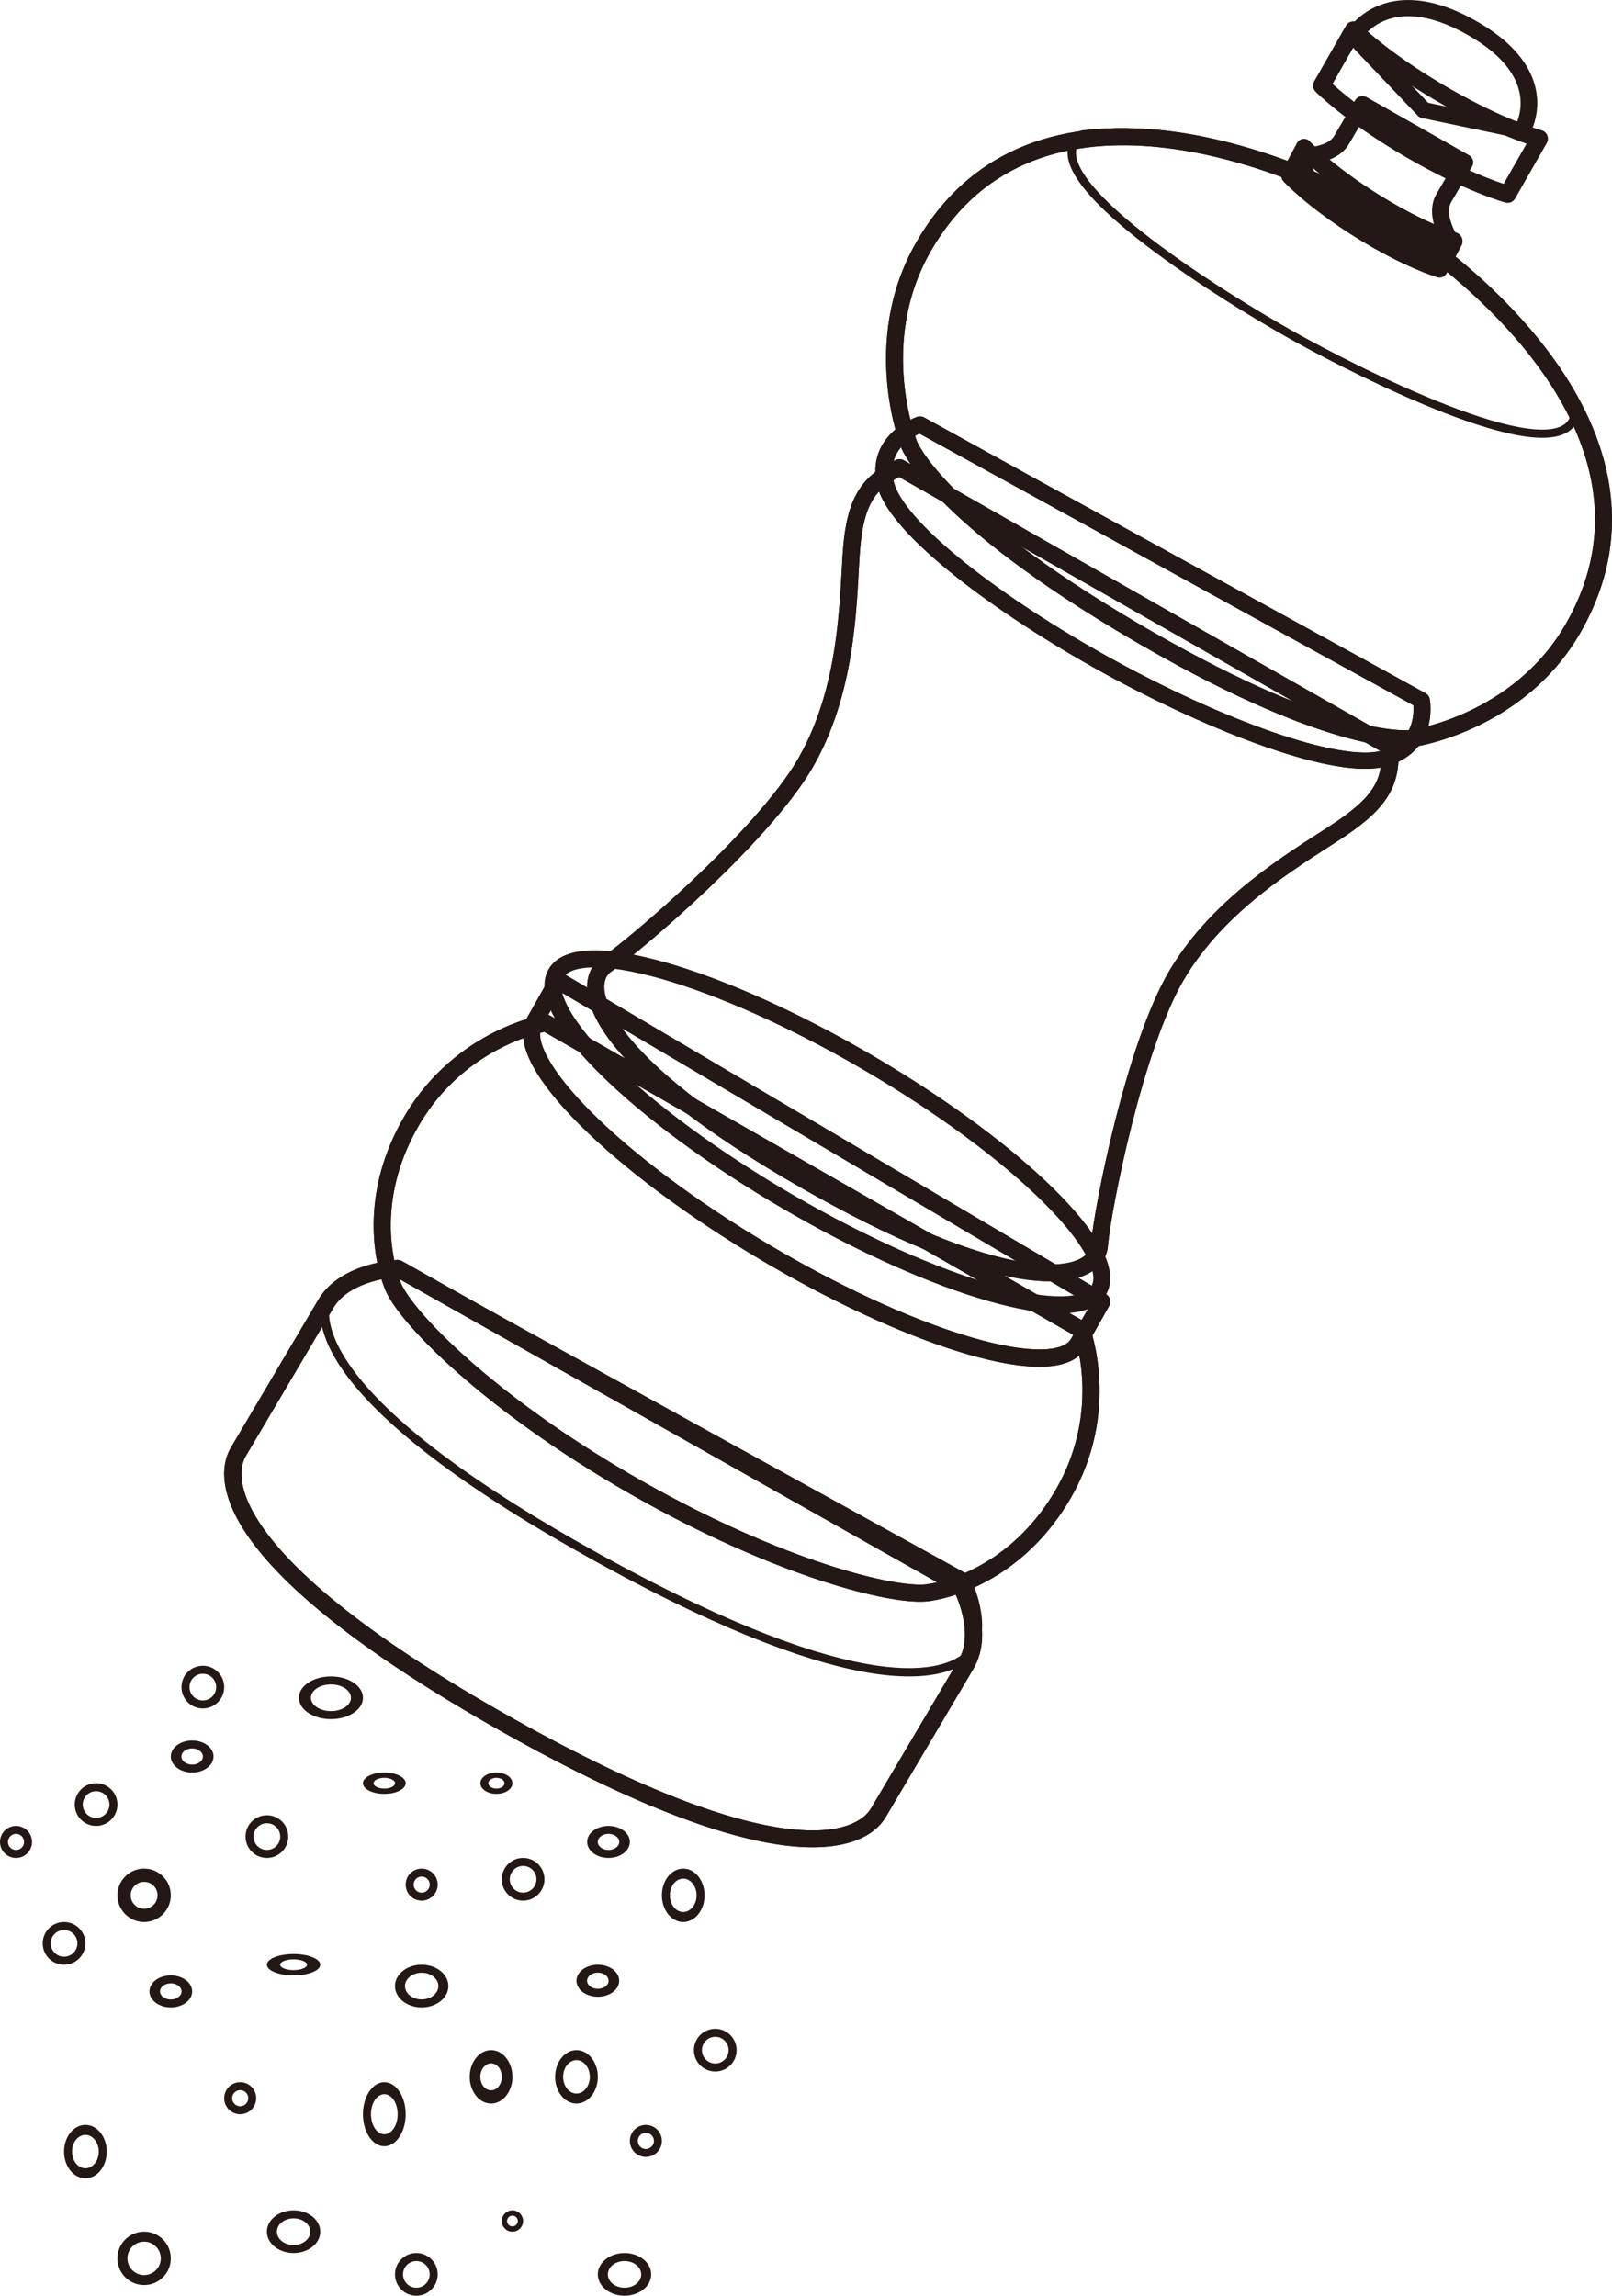 <svg width="151" height="215" viewBox="0 0 151 215" fill="none" xmlns="http://www.w3.org/2000/svg">
<path d="M37.226 118.001C37.401 117.993 37.573 118.041 37.716 118.136L90.447 147.865L90.496 147.895C90.608 147.969 90.699 148.069 90.761 148.186L90.043 148.549C90.756 148.188 90.761 148.186 90.761 148.186L90.793 148.249C90.812 148.286 90.838 148.339 90.87 148.406C90.933 148.539 91.02 148.731 91.118 148.969C91.313 149.445 91.554 150.114 91.734 150.89C92.088 152.412 92.244 154.489 91.182 156.286C89.361 159.367 84.723 167.209 82.984 170.151C81.88 172.019 79.053 173.517 73.537 172.83C68.1 172.153 59.845 169.347 47.447 162.415L46.853 162.082C34.125 154.906 27.352 149.218 23.98 144.891C20.613 140.569 20.529 137.43 21.633 135.561C23.372 132.62 28.008 124.778 29.831 121.696C30.894 119.9 32.813 118.993 34.341 118.531C35.119 118.296 35.833 118.164 36.352 118.091C36.613 118.054 36.826 118.032 36.977 118.019C37.052 118.012 37.112 118.008 37.154 118.005C37.175 118.004 37.192 118.003 37.204 118.002C37.21 118.002 37.215 118.002 37.219 118.001C37.221 118.001 37.222 118.001 37.223 118.001C37.224 118.001 37.224 118.001 37.225 118.001H37.226C37.226 118.001 37.227 118.016 37.263 118.789L37.226 118.001ZM37.072 119.594C36.95 119.606 36.784 119.624 36.583 119.652C36.124 119.716 35.497 119.833 34.819 120.038C33.436 120.456 31.99 121.2 31.23 122.485C29.407 125.566 24.771 133.408 23.032 136.35C22.397 137.424 22.082 139.85 25.266 143.936C28.446 148.017 35.004 153.58 47.661 160.716L48.251 161.047C60.575 167.938 68.613 170.627 73.741 171.265C78.957 171.915 80.951 170.436 81.585 169.362C83.325 166.42 87.963 158.578 89.783 155.497L89.783 155.497L89.852 155.375C90.539 154.113 90.47 152.574 90.159 151.239C90.002 150.564 89.791 149.976 89.619 149.556C89.542 149.37 89.474 149.218 89.422 149.109L37.072 119.594Z" fill="#231815"/>
<path d="M37.202 118C37.279 117.997 37.357 118.015 37.424 118.052L90.641 147.429L90.666 147.444C90.722 147.48 90.768 147.529 90.799 147.587L90.437 147.766C90.799 147.587 90.799 147.587 90.799 147.587L90.799 147.588C90.8 147.588 90.8 147.588 90.8 147.589C90.8 147.589 90.801 147.59 90.801 147.591C90.803 147.594 90.805 147.597 90.807 147.601C90.811 147.61 90.817 147.622 90.826 147.637C90.841 147.668 90.864 147.713 90.892 147.771C90.948 147.886 91.026 148.052 91.115 148.26C91.291 148.676 91.513 149.263 91.689 149.947C92.04 151.304 92.233 153.104 91.491 154.715C91.478 154.743 91.462 154.77 91.442 154.795C90.205 156.337 87.377 157.556 81.887 156.737C76.475 155.93 68.385 153.135 56.433 146.588L55.861 146.273C43.595 139.503 36.864 134.097 33.372 129.955C29.885 125.819 29.574 122.868 30.352 121.074L30.373 121.032C30.381 121.019 30.389 121.006 30.399 120.993C31.486 119.572 33.213 118.832 34.617 118.443C35.326 118.248 35.968 118.137 36.434 118.076C36.667 118.045 36.856 118.026 36.989 118.015C37.055 118.01 37.107 118.006 37.143 118.004C37.161 118.003 37.175 118.002 37.185 118.001C37.19 118.001 37.194 118.001 37.197 118.001C37.198 118.001 37.199 118 37.2 118H37.202C37.202 118.001 37.202 118.015 37.212 118.209L37.202 118ZM37.06 118.791C36.939 118.801 36.764 118.818 36.545 118.847C36.109 118.905 35.506 119.008 34.844 119.191C33.52 119.557 32.019 120.223 31.086 121.415C30.495 122.836 30.635 125.469 34.006 129.467C37.407 133.5 44.038 138.848 56.268 145.599L56.838 145.913C68.753 152.439 76.743 155.182 82.013 155.968C87.32 156.76 89.773 155.558 90.766 154.356C91.377 152.988 91.229 151.412 90.899 150.134C90.734 149.494 90.526 148.944 90.36 148.553C90.278 148.359 90.205 148.204 90.154 148.1C90.144 148.079 90.134 148.06 90.126 148.044L37.125 118.786C37.105 118.787 37.084 118.789 37.06 118.791Z" fill="#231815"/>
<path d="M37.226 118.001C37.401 117.993 37.573 118.041 37.716 118.136L90.447 147.865L90.496 147.895C90.608 147.969 90.699 148.069 90.761 148.186L90.043 148.549C90.756 148.188 90.761 148.186 90.761 148.186L90.793 148.249C90.812 148.286 90.838 148.339 90.87 148.406C90.933 148.539 91.02 148.731 91.118 148.969C91.313 149.445 91.554 150.114 91.734 150.89C92.088 152.412 92.244 154.489 91.182 156.286C89.361 159.367 84.723 167.209 82.984 170.151C81.88 172.019 79.053 173.517 73.537 172.83C68.1 172.153 59.845 169.347 47.447 162.415L46.853 162.082C34.125 154.906 27.352 149.218 23.98 144.891C20.613 140.569 20.529 137.43 21.633 135.561C23.372 132.62 28.008 124.778 29.831 121.696C30.894 119.9 32.813 118.993 34.341 118.531C35.119 118.296 35.833 118.164 36.352 118.091C36.613 118.054 36.826 118.032 36.977 118.019C37.052 118.012 37.112 118.008 37.154 118.005C37.175 118.004 37.192 118.003 37.204 118.002C37.21 118.002 37.215 118.002 37.219 118.001C37.221 118.001 37.222 118.001 37.223 118.001C37.224 118.001 37.224 118.001 37.225 118.001H37.226C37.226 118.001 37.227 118.016 37.263 118.789L37.226 118.001ZM37.072 119.594C36.95 119.606 36.784 119.624 36.583 119.652C36.124 119.716 35.497 119.833 34.819 120.038C33.436 120.456 31.99 121.2 31.23 122.485C29.407 125.566 24.771 133.408 23.032 136.35C22.397 137.424 22.082 139.85 25.266 143.936C28.446 148.017 35.004 153.58 47.661 160.716L48.251 161.047C60.575 167.938 68.613 170.627 73.741 171.265C78.957 171.915 80.951 170.436 81.585 169.362C83.325 166.42 87.963 158.578 89.783 155.497L89.783 155.497L89.852 155.375C90.539 154.113 90.47 152.574 90.159 151.239C90.002 150.564 89.791 149.976 89.619 149.556C89.542 149.37 89.474 149.218 89.422 149.109L37.072 119.594Z" fill="#231815"/>
<path d="M50.916 95.026C51.119 94.974 51.337 95 51.522 95.107L101.718 123.851L101.776 123.888C101.908 123.979 102.01 124.108 102.067 124.258L101.317 124.541C102.067 124.258 102.067 124.259 102.068 124.259C102.068 124.259 102.068 124.259 102.068 124.26C102.068 124.26 102.069 124.261 102.069 124.262C102.07 124.264 102.07 124.266 102.071 124.269C102.073 124.274 102.076 124.282 102.079 124.291C102.086 124.308 102.095 124.334 102.106 124.366C102.129 124.43 102.16 124.522 102.197 124.641C102.272 124.877 102.371 125.219 102.474 125.652C102.68 126.517 102.903 127.749 102.975 129.237C103.121 132.213 102.667 136.226 100.267 140.348L100.267 140.348C96.339 147.097 90.435 149.437 87.112 149.939C86.193 150.078 84.811 149.977 83.111 149.665C81.387 149.349 79.262 148.802 76.821 148C71.938 146.396 65.757 143.758 58.939 139.854V139.854C52.121 135.95 46.728 131.961 42.886 128.569C40.965 126.873 39.426 125.321 38.288 123.999C37.236 122.775 36.485 121.701 36.116 120.864L36.048 120.7L36.047 120.699C34.827 117.592 33.915 111.355 37.845 104.603L37.958 104.411C40.346 100.406 43.562 98.063 46.192 96.722C47.527 96.041 48.715 95.616 49.573 95.36C50.002 95.232 50.35 95.147 50.594 95.092C50.716 95.065 50.812 95.046 50.879 95.033C50.893 95.03 50.905 95.028 50.916 95.026ZM50.945 96.647C50.735 96.694 50.424 96.77 50.034 96.886C49.254 97.118 48.16 97.509 46.927 98.138C44.499 99.377 41.54 101.533 39.34 105.222L39.236 105.399C35.592 111.66 36.467 117.38 37.543 120.12L37.592 120.237C37.861 120.844 38.482 121.771 39.51 122.965C40.59 124.22 42.075 125.72 43.954 127.379C47.593 130.592 52.684 134.377 59.116 138.113L59.742 138.474L60.371 138.832C66.85 142.488 72.701 144.969 77.326 146.488C79.714 147.273 81.766 147.798 83.403 148.098C85.063 148.403 86.226 148.462 86.87 148.364C89.799 147.921 95.234 145.811 98.876 139.552V139.551L98.978 139.374C101.1 135.639 101.504 132.019 101.372 129.314C101.304 127.94 101.098 126.805 100.911 126.018C100.817 125.625 100.729 125.32 100.664 125.116C100.661 125.104 100.656 125.092 100.653 125.08L50.985 96.638C50.972 96.641 50.959 96.644 50.945 96.647Z" fill="#231815"/>
<path d="M50.916 95.026C51.119 94.974 51.337 95 51.522 95.107L101.718 123.851L101.776 123.888C101.908 123.979 102.01 124.108 102.067 124.258L101.317 124.541C102.067 124.258 102.067 124.259 102.068 124.259C102.068 124.259 102.068 124.259 102.068 124.26C102.068 124.26 102.069 124.261 102.069 124.262C102.07 124.264 102.07 124.266 102.071 124.269C102.073 124.274 102.076 124.282 102.079 124.291C102.086 124.308 102.095 124.334 102.106 124.366C102.129 124.43 102.16 124.522 102.197 124.641C102.272 124.877 102.371 125.219 102.474 125.652C102.68 126.517 102.903 127.749 102.975 129.237C103.121 132.213 102.667 136.226 100.267 140.348L100.267 140.348C96.339 147.097 90.435 149.437 87.112 149.939C86.193 150.078 84.811 149.977 83.111 149.665C81.387 149.349 79.262 148.802 76.821 148C71.938 146.396 65.757 143.758 58.939 139.854V139.854C52.121 135.95 46.728 131.961 42.886 128.569C40.965 126.873 39.426 125.321 38.288 123.999C37.236 122.775 36.485 121.701 36.116 120.864L36.048 120.7L36.047 120.699C34.827 117.592 33.915 111.355 37.845 104.603L37.958 104.411C40.346 100.406 43.562 98.063 46.192 96.722C47.527 96.041 48.715 95.616 49.573 95.36C50.002 95.232 50.35 95.147 50.594 95.092C50.716 95.065 50.812 95.046 50.879 95.033C50.893 95.03 50.905 95.028 50.916 95.026ZM50.945 96.647C50.735 96.694 50.424 96.77 50.034 96.886C49.254 97.118 48.16 97.509 46.927 98.138C44.499 99.377 41.54 101.533 39.34 105.222L39.236 105.399C35.592 111.66 36.467 117.38 37.543 120.12L37.592 120.237C37.861 120.844 38.482 121.771 39.51 122.965C40.59 124.22 42.075 125.72 43.954 127.379C47.593 130.592 52.684 134.377 59.116 138.113L59.742 138.474L60.371 138.832C66.85 142.488 72.701 144.969 77.326 146.488C79.714 147.273 81.766 147.798 83.403 148.098C85.063 148.403 86.226 148.462 86.87 148.364C89.799 147.921 95.234 145.811 98.876 139.552V139.551L98.978 139.374C101.1 135.639 101.504 132.019 101.372 129.314C101.304 127.94 101.098 126.805 100.911 126.018C100.817 125.625 100.729 125.32 100.664 125.116C100.661 125.104 100.656 125.092 100.653 125.08L50.985 96.638C50.972 96.641 50.959 96.644 50.945 96.647Z" fill="#231815"/>
<path d="M52.057 91.028C52.26 90.972 52.476 91.001 52.658 91.109L103.601 121.2L103.645 121.228C103.688 121.257 103.728 121.291 103.764 121.328L103.767 121.331C104.021 121.59 104.073 121.992 103.894 122.31L101.701 126.197L101.701 126.196C100.962 127.507 99.362 127.966 97.573 127.998C95.726 128.031 93.374 127.621 90.697 126.848C85.498 125.349 78.909 122.438 72.07 118.458L71.408 118.069C64.335 113.89 58.328 109.349 54.335 105.369C52.343 103.383 50.82 101.504 49.924 99.851C49.056 98.25 48.644 96.603 49.383 95.292L49.383 95.292L51.576 91.405L51.618 91.338C51.724 91.186 51.879 91.076 52.057 91.028ZM50.756 96.103L50.755 96.102C50.463 96.621 50.494 97.559 51.31 99.065C52.099 100.52 53.5 102.272 55.441 104.207C59.315 108.069 65.207 112.533 72.201 116.665L72.856 117.049C79.614 120.982 86.083 123.833 91.127 125.288C93.736 126.04 95.919 126.406 97.545 126.377C99.228 126.347 100.036 125.905 100.329 125.386V125.386L102.126 122.201L52.552 92.918L50.756 96.103Z" fill="#231815"/>
<path d="M52.057 91.028C52.26 90.972 52.476 91.001 52.658 91.109L103.601 121.2L103.645 121.228C103.688 121.257 103.728 121.291 103.764 121.328L103.767 121.331C104.021 121.59 104.073 121.992 103.894 122.31L101.701 126.197L101.701 126.196C100.962 127.507 99.362 127.966 97.573 127.998C95.726 128.031 93.374 127.621 90.697 126.848C85.498 125.349 78.909 122.438 72.07 118.458L71.408 118.069C64.335 113.89 58.328 109.349 54.335 105.369C52.343 103.383 50.82 101.504 49.924 99.851C49.056 98.25 48.644 96.603 49.383 95.292L49.383 95.292L51.576 91.405L51.618 91.338C51.724 91.186 51.879 91.076 52.057 91.028ZM50.756 96.103L50.755 96.102C50.463 96.621 50.494 97.559 51.31 99.065C52.099 100.52 53.5 102.272 55.441 104.207C59.315 108.069 65.207 112.533 72.201 116.665L72.856 117.049C79.614 120.982 86.083 123.833 91.127 125.288C93.736 126.04 95.919 126.406 97.545 126.377C99.228 126.347 100.036 125.905 100.329 125.386V125.386L102.126 122.201L52.552 92.918L50.756 96.103Z" fill="#231815"/>
<path d="M55.504 89.002C57.348 88.969 59.697 89.374 62.369 90.134C67.727 91.659 74.564 94.665 81.628 98.781H81.628L82.287 99.168C89.063 103.177 94.812 107.495 98.674 111.294C100.663 113.25 102.184 115.101 103.078 116.729C103.932 118.285 104.344 119.885 103.647 121.167C103.638 121.186 103.629 121.206 103.618 121.224C102.88 122.515 101.282 122.967 99.496 122.998C97.653 123.031 95.304 122.626 92.631 121.865C87.274 120.341 80.436 117.334 73.373 113.217C66.309 109.1 60.312 104.626 56.326 100.704C54.337 98.748 52.816 96.897 51.922 95.269C51.056 93.691 50.645 92.068 51.382 90.777C52.12 89.486 53.718 89.033 55.504 89.002ZM55.532 90.599C53.852 90.629 53.045 91.064 52.753 91.575C52.461 92.087 52.491 93.01 53.306 94.494C54.093 95.928 55.492 97.653 57.43 99.56C61.298 103.365 67.18 107.763 74.164 111.834C81.147 115.904 87.862 118.849 93.06 120.328C95.665 121.069 97.845 121.429 99.469 121.401C101.127 121.371 101.934 120.947 102.235 120.446C102.239 120.438 102.243 120.431 102.248 120.423L102.274 120.374C102.537 119.854 102.484 118.942 101.694 117.504C100.907 116.071 99.508 114.345 97.57 112.438C93.702 108.633 87.819 104.235 80.837 100.165V100.164C73.853 96.095 67.138 93.151 61.94 91.672C59.335 90.931 57.155 90.57 55.532 90.599Z" fill="#231815"/>
<path d="M83.982 43.051C84.206 42.968 84.457 42.987 84.665 43.106L130.546 69.222L130.587 69.246C130.786 69.376 130.917 69.588 130.942 69.824C131.142 71.75 130.835 73.317 129.886 74.753C128.963 76.149 127.474 77.354 125.466 78.661C121.439 81.283 114.695 85.262 110.872 91.787L110.871 91.787C108.965 95.044 107.259 100.405 105.989 105.441C104.722 110.466 103.919 115.041 103.785 116.671C103.688 117.841 102.959 118.818 101.694 119.395C100.464 119.956 98.729 120.147 96.482 119.883C92.121 119.372 85.539 117.116 76.191 111.887L75.278 111.372C65.443 105.774 59.911 101.102 57.197 97.522C55.842 95.734 55.142 94.157 55.019 92.827C54.893 91.458 55.388 90.347 56.367 89.68C57.733 88.748 61.35 85.776 65.131 82.182C68.919 78.58 72.775 74.442 74.681 71.187H74.681L74.858 70.88C78.508 64.42 78.63 56.84 78.915 52.163C79.059 49.795 79.373 47.921 80.138 46.435C80.924 44.906 82.147 43.861 83.938 43.069L83.982 43.051ZM84.228 44.677C82.915 45.321 82.104 46.099 81.564 47.148C80.954 48.333 80.652 49.935 80.511 52.258C80.23 56.889 80.117 65.061 76.066 71.975L76.066 71.975C74.037 75.439 70.036 79.708 66.241 83.317C62.438 86.932 58.748 89.974 57.277 90.977L57.276 90.977C56.838 91.275 56.531 91.798 56.612 92.684C56.697 93.61 57.214 94.911 58.478 96.578C61.001 99.906 66.315 104.449 76.077 110.006H76.077C85.839 115.562 92.486 117.827 96.671 118.318C98.766 118.563 100.167 118.354 101.022 117.964C101.842 117.591 102.147 117.067 102.191 116.543C102.336 114.786 103.162 110.115 104.437 105.06C105.709 100.015 107.459 94.463 109.487 90.998L109.487 90.998L109.679 90.676C113.76 83.954 120.721 79.861 124.585 77.346C126.554 76.064 127.811 75.005 128.546 73.892C129.198 72.906 129.475 71.824 129.384 70.38L84.228 44.677Z" fill="#231815"/>
<path d="M83.982 43.051C84.206 42.968 84.457 42.987 84.665 43.106L130.546 69.222L130.587 69.246C130.786 69.376 130.917 69.588 130.942 69.824C131.142 71.75 130.835 73.317 129.886 74.753C128.963 76.149 127.474 77.354 125.466 78.661C121.439 81.283 114.695 85.262 110.872 91.787L110.871 91.787C108.965 95.044 107.259 100.405 105.989 105.441C104.722 110.466 103.919 115.041 103.785 116.671C103.688 117.841 102.959 118.818 101.694 119.395C100.464 119.956 98.729 120.147 96.482 119.883C92.121 119.372 85.539 117.116 76.191 111.887L75.278 111.372C65.443 105.774 59.911 101.102 57.197 97.522C55.842 95.734 55.142 94.157 55.019 92.827C54.893 91.458 55.388 90.347 56.367 89.68C57.733 88.748 61.35 85.776 65.131 82.182C68.919 78.58 72.775 74.442 74.681 71.187H74.681L74.858 70.88C78.508 64.42 78.63 56.84 78.915 52.163C79.059 49.795 79.373 47.921 80.138 46.435C80.924 44.906 82.147 43.861 83.938 43.069L83.982 43.051ZM84.228 44.677C82.915 45.321 82.104 46.099 81.564 47.148C80.954 48.333 80.652 49.935 80.511 52.258C80.23 56.889 80.117 65.061 76.066 71.975L76.066 71.975C74.037 75.439 70.036 79.708 66.241 83.317C62.438 86.932 58.748 89.974 57.277 90.977L57.276 90.977C56.838 91.275 56.531 91.798 56.612 92.684C56.697 93.61 57.214 94.911 58.478 96.578C61.001 99.906 66.315 104.449 76.077 110.006H76.077C85.839 115.562 92.486 117.827 96.671 118.318C98.766 118.563 100.167 118.354 101.022 117.964C101.842 117.591 102.147 117.067 102.191 116.543C102.336 114.786 103.162 110.115 104.437 105.06C105.709 100.015 107.459 94.463 109.487 90.998L109.487 90.998L109.679 90.676C113.76 83.954 120.721 79.861 124.585 77.346C126.554 76.064 127.811 75.005 128.546 73.892C129.198 72.906 129.475 71.824 129.384 70.38L84.228 44.677Z" fill="#231815"/>
<path d="M86.175 39L86.227 39.002C86.349 39.009 86.467 39.044 86.573 39.102L133.538 64.928L133.575 64.95C133.756 65.063 133.882 65.242 133.922 65.446L133.139 65.586C133.919 65.447 133.922 65.446 133.923 65.447C133.923 65.447 133.922 65.448 133.923 65.448C133.923 65.448 133.923 65.449 133.923 65.45C133.923 65.451 133.924 65.453 133.924 65.455C133.925 65.459 133.926 65.464 133.927 65.47C133.929 65.482 133.932 65.499 133.935 65.518C133.941 65.558 133.95 65.614 133.958 65.683C133.975 65.821 133.992 66.014 133.998 66.248C134.01 66.713 133.975 67.353 133.785 68.045C133.396 69.462 132.351 71.064 129.873 71.761C128.611 72.116 126.94 72.051 125.071 71.728C123.179 71.4 120.989 70.79 118.637 69.973C113.929 68.338 108.499 65.848 103.376 63.031C98.252 60.213 93.274 56.978 89.433 53.913C87.514 52.381 85.864 50.879 84.621 49.482C83.392 48.102 82.498 46.757 82.19 45.538C81.586 43.147 82.52 41.484 83.613 40.455C84.147 39.953 84.713 39.604 85.141 39.381C85.356 39.269 85.541 39.187 85.674 39.132C85.741 39.105 85.796 39.084 85.835 39.069C85.855 39.062 85.871 39.056 85.883 39.051C85.889 39.049 85.895 39.048 85.899 39.046C85.901 39.045 85.902 39.045 85.904 39.044C85.905 39.044 85.905 39.044 85.906 39.044C85.906 39.044 85.907 39.043 85.907 39.043C85.907 39.043 85.907 39.043 86.145 39.686L85.907 39.043C85.993 39.014 86.082 39 86.172 39H86.175ZM86.123 40.606C86.057 40.636 85.984 40.672 85.904 40.713C85.567 40.889 85.133 41.158 84.733 41.535C83.959 42.263 83.289 43.402 83.739 45.183C83.958 46.051 84.656 47.175 85.836 48.501C87.002 49.81 88.579 51.251 90.457 52.75C94.211 55.747 99.11 58.932 104.173 61.717C109.235 64.501 114.58 66.949 119.182 68.548C121.484 69.347 123.583 69.928 125.356 70.234C127.152 70.545 128.523 70.559 129.422 70.306C131.267 69.786 131.968 68.664 132.244 67.661C132.386 67.143 132.414 66.65 132.405 66.284C132.403 66.198 132.399 66.12 132.394 66.051L86.123 40.606ZM86.438 40.474C86.438 40.474 86.439 40.474 86.439 40.474C86.439 40.474 86.439 40.474 86.439 40.474C86.439 40.474 86.439 40.474 86.438 40.474Z" fill="#231815"/>
<path d="M86.175 39L86.227 39.002C86.349 39.009 86.467 39.044 86.573 39.102L133.538 64.928L133.575 64.95C133.756 65.063 133.882 65.242 133.922 65.446L133.139 65.586C133.919 65.447 133.922 65.446 133.923 65.447C133.923 65.447 133.922 65.448 133.923 65.448C133.923 65.448 133.923 65.449 133.923 65.45C133.923 65.451 133.924 65.453 133.924 65.455C133.925 65.459 133.926 65.464 133.927 65.47C133.929 65.482 133.932 65.499 133.935 65.518C133.941 65.558 133.95 65.614 133.958 65.683C133.975 65.821 133.992 66.014 133.998 66.248C134.01 66.713 133.975 67.353 133.785 68.045C133.396 69.462 132.351 71.064 129.873 71.761C128.611 72.116 126.94 72.051 125.071 71.728C123.179 71.4 120.989 70.79 118.637 69.973C113.929 68.338 108.499 65.848 103.376 63.031C98.252 60.213 93.274 56.978 89.433 53.913C87.514 52.381 85.864 50.879 84.621 49.482C83.392 48.102 82.498 46.757 82.19 45.538C81.586 43.147 82.52 41.484 83.613 40.455C84.147 39.953 84.713 39.604 85.141 39.381C85.356 39.269 85.541 39.187 85.674 39.132C85.741 39.105 85.796 39.084 85.835 39.069C85.855 39.062 85.871 39.056 85.883 39.051C85.889 39.049 85.895 39.048 85.899 39.046C85.901 39.045 85.902 39.045 85.904 39.044C85.905 39.044 85.905 39.044 85.906 39.044C85.906 39.044 85.907 39.043 85.907 39.043C85.907 39.043 85.907 39.043 86.145 39.686L85.907 39.043C85.993 39.014 86.082 39 86.172 39H86.175ZM86.123 40.606C86.057 40.636 85.984 40.672 85.904 40.713C85.567 40.889 85.133 41.158 84.733 41.535C83.959 42.263 83.289 43.402 83.739 45.183C83.958 46.051 84.656 47.175 85.836 48.501C87.002 49.81 88.579 51.251 90.457 52.75C94.211 55.747 99.11 58.932 104.173 61.717C109.235 64.501 114.58 66.949 119.182 68.548C121.484 69.347 123.583 69.928 125.356 70.234C127.152 70.545 128.523 70.559 129.422 70.306C131.267 69.786 131.968 68.664 132.244 67.661C132.386 67.143 132.414 66.65 132.405 66.284C132.403 66.198 132.399 66.12 132.394 66.051L86.123 40.606ZM86.438 40.474C86.438 40.474 86.439 40.474 86.439 40.474C86.439 40.474 86.439 40.474 86.439 40.474C86.439 40.474 86.439 40.474 86.438 40.474Z" fill="#231815"/>
<path d="M85.911 22.552C91.31 13.297 100.273 11.315 108.731 12.186C117.232 13.061 125.383 16.818 129.375 19.152C129.393 19.162 129.411 19.173 129.427 19.185C133.432 21.534 140.68 26.787 145.658 33.773C150.632 40.753 153.417 49.603 148.2 58.965L148.075 59.186C145.404 63.869 141.471 66.559 138.231 68.076C136.61 68.835 135.154 69.304 134.1 69.584C133.573 69.724 133.145 69.817 132.846 69.875C132.696 69.904 132.579 69.925 132.497 69.939C132.456 69.946 132.424 69.95 132.402 69.954C132.391 69.956 132.382 69.957 132.375 69.958C132.373 69.958 132.372 69.958 132.37 69.959C132.369 69.959 132.368 69.959 132.366 69.959C132.359 69.96 132.35 69.962 132.339 69.963C132.317 69.966 132.289 69.969 132.254 69.973C132.183 69.98 132.084 69.988 131.957 69.994C131.702 70.004 131.331 70.005 130.834 69.97C129.841 69.9 128.344 69.686 126.264 69.126C122.236 68.042 116.008 65.652 106.993 60.46L106.112 59.949C96.62 54.401 91.222 49.954 88.186 46.868C86.667 45.324 85.736 44.118 85.18 43.282C84.901 42.864 84.716 42.538 84.598 42.309C84.539 42.195 84.496 42.105 84.467 42.039C84.453 42.006 84.442 41.98 84.433 41.959C84.429 41.949 84.426 41.94 84.423 41.933C84.423 41.932 84.422 41.932 84.422 41.931C84.421 41.929 84.421 41.927 84.42 41.925C84.417 41.919 84.414 41.91 84.41 41.9C84.401 41.878 84.39 41.848 84.375 41.809C84.346 41.73 84.305 41.617 84.255 41.471C84.155 41.18 84.021 40.758 83.877 40.226C83.59 39.162 83.263 37.651 83.101 35.849C82.779 32.251 83.114 27.456 85.785 22.772L85.911 22.552ZM108.57 13.786C100.458 12.95 92.243 14.857 87.277 23.373L87.16 23.576C84.701 27.888 84.38 32.322 84.683 35.704C84.835 37.393 85.141 38.81 85.409 39.801C85.543 40.297 85.667 40.685 85.756 40.946C85.8 41.077 85.837 41.175 85.861 41.24C85.873 41.272 85.882 41.296 85.888 41.311C85.89 41.318 85.892 41.324 85.894 41.327C85.894 41.328 85.895 41.329 85.895 41.329L85.9 41.342L85.901 41.344C85.903 41.35 85.908 41.362 85.916 41.38C85.932 41.416 85.961 41.477 86.005 41.564C86.095 41.738 86.25 42.012 86.496 42.383C86.99 43.125 87.855 44.253 89.311 45.733C92.225 48.695 97.502 53.059 106.906 58.557L107.779 59.063C116.706 64.204 122.806 66.532 126.672 67.573C128.667 68.109 130.063 68.303 130.945 68.366C131.386 68.397 131.698 68.395 131.891 68.387C131.988 68.383 132.055 68.377 132.094 68.373C132.113 68.371 132.126 68.37 132.131 68.369C132.132 68.369 132.133 68.369 132.134 68.369C132.138 68.368 132.143 68.367 132.147 68.367H132.147C132.147 68.367 132.148 68.367 132.15 68.366C132.153 68.366 132.159 68.365 132.167 68.364C132.182 68.361 132.207 68.357 132.241 68.352C132.308 68.341 132.411 68.323 132.544 68.297C132.813 68.244 133.206 68.159 133.697 68.028C134.679 67.767 136.044 67.328 137.565 66.616C140.609 65.191 144.241 62.693 146.7 58.382L146.815 58.178C151.617 49.564 149.14 41.409 144.37 34.714C139.548 27.946 132.463 22.815 128.582 20.547C128.566 20.538 128.55 20.528 128.535 20.518C124.639 18.248 116.737 14.627 108.57 13.786Z" fill="#231815"/>
<path d="M101.344 12.209C106.638 11.561 112.219 12.5 117.09 13.943C121.963 15.387 126.151 17.344 128.671 18.758L128.907 18.891C131.384 20.304 135.019 22.737 138.571 25.93C142.236 29.224 145.833 33.345 147.966 38.01C147.991 38.064 148.002 38.124 148 38.183C147.972 38.741 147.87 39.269 147.627 39.678V39.678C147.237 40.334 146.568 40.707 145.758 40.879C144.953 41.05 143.977 41.03 142.899 40.88C140.74 40.579 138.065 39.738 135.307 38.667C130.129 36.656 124.574 33.804 121.41 32.059L120.809 31.725C117.789 30.031 112.047 26.575 107.373 23.001C105.039 21.217 102.951 19.387 101.603 17.722C100.93 16.89 100.425 16.078 100.175 15.316C99.923 14.548 99.922 13.798 100.312 13.142L100.312 13.141L100.35 13.081C100.545 12.781 100.83 12.517 101.16 12.28L101.202 12.254C101.246 12.23 101.294 12.215 101.344 12.209ZM116.86 14.675C112.08 13.258 106.659 12.351 101.547 12.956C101.286 13.152 101.103 13.343 100.993 13.526C100.748 13.94 100.718 14.451 100.926 15.083C101.135 15.722 101.578 16.451 102.223 17.249C103.512 18.842 105.541 20.627 107.861 22.4C112.493 25.942 118.198 29.377 121.203 31.062H121.203C124.209 32.748 130.125 35.831 135.599 37.956C138.34 39.02 140.946 39.835 143.011 40.123C144.044 40.267 144.915 40.275 145.59 40.131C146.258 39.99 146.698 39.709 146.944 39.295L146.972 39.246C147.098 39.008 147.178 38.669 147.206 38.235C145.127 33.735 141.635 29.726 138.036 26.491C134.417 23.238 130.71 20.785 128.277 19.421H128.277C125.803 18.033 121.669 16.1 116.86 14.675Z" fill="#231815"/>
<path d="M85.911 22.552C91.31 13.297 100.273 11.315 108.731 12.186C117.232 13.061 125.383 16.818 129.375 19.152C129.393 19.162 129.411 19.173 129.427 19.185C133.432 21.534 140.68 26.787 145.658 33.773C150.632 40.753 153.417 49.603 148.2 58.965L148.075 59.186C145.404 63.869 141.471 66.559 138.231 68.076C136.61 68.835 135.154 69.304 134.1 69.584C133.573 69.724 133.145 69.817 132.846 69.875C132.696 69.904 132.579 69.925 132.497 69.939C132.456 69.946 132.424 69.95 132.402 69.954C132.391 69.956 132.382 69.957 132.375 69.958C132.373 69.958 132.372 69.958 132.37 69.959C132.369 69.959 132.368 69.959 132.366 69.959C132.359 69.96 132.35 69.962 132.339 69.963C132.317 69.966 132.289 69.969 132.254 69.973C132.183 69.98 132.084 69.988 131.957 69.994C131.702 70.004 131.331 70.005 130.834 69.97C129.841 69.9 128.344 69.686 126.264 69.126C122.236 68.042 116.008 65.652 106.993 60.46L106.112 59.949C96.62 54.401 91.222 49.954 88.186 46.868C86.667 45.324 85.736 44.118 85.18 43.282C84.901 42.864 84.716 42.538 84.598 42.309C84.539 42.195 84.496 42.105 84.467 42.039C84.453 42.006 84.442 41.98 84.433 41.959C84.429 41.949 84.426 41.94 84.423 41.933C84.423 41.932 84.422 41.932 84.422 41.931C84.421 41.929 84.421 41.927 84.42 41.925C84.417 41.919 84.414 41.91 84.41 41.9C84.401 41.878 84.39 41.848 84.375 41.809C84.346 41.73 84.305 41.617 84.255 41.471C84.155 41.18 84.021 40.758 83.877 40.226C83.59 39.162 83.263 37.651 83.101 35.849C82.779 32.251 83.114 27.456 85.785 22.772L85.911 22.552ZM108.57 13.786C100.458 12.95 92.243 14.857 87.277 23.373L87.16 23.576C84.701 27.888 84.38 32.322 84.683 35.704C84.835 37.393 85.141 38.81 85.409 39.801C85.543 40.297 85.667 40.685 85.756 40.946C85.8 41.077 85.837 41.175 85.861 41.24C85.873 41.272 85.882 41.296 85.888 41.311C85.89 41.318 85.892 41.324 85.894 41.327C85.894 41.328 85.895 41.329 85.895 41.329L85.9 41.342L85.901 41.344C85.903 41.35 85.908 41.362 85.916 41.38C85.932 41.416 85.961 41.477 86.005 41.564C86.095 41.738 86.25 42.012 86.496 42.383C86.99 43.125 87.855 44.253 89.311 45.733C92.225 48.695 97.502 53.059 106.906 58.557L107.779 59.063C116.706 64.204 122.806 66.532 126.672 67.573C128.667 68.109 130.063 68.303 130.945 68.366C131.386 68.397 131.698 68.395 131.891 68.387C131.988 68.383 132.055 68.377 132.094 68.373C132.113 68.371 132.126 68.37 132.131 68.369C132.132 68.369 132.133 68.369 132.134 68.369C132.138 68.368 132.143 68.367 132.147 68.367H132.147C132.147 68.367 132.148 68.367 132.15 68.366C132.153 68.366 132.159 68.365 132.167 68.364C132.182 68.361 132.207 68.357 132.241 68.352C132.308 68.341 132.411 68.323 132.544 68.297C132.813 68.244 133.206 68.159 133.697 68.028C134.679 67.767 136.044 67.328 137.565 66.616C140.609 65.191 144.241 62.693 146.7 58.382L146.815 58.178C151.617 49.564 149.14 41.409 144.37 34.714C139.548 27.946 132.463 22.815 128.582 20.547C128.566 20.538 128.55 20.528 128.535 20.518C124.639 18.248 116.737 14.627 108.57 13.786Z" fill="#231815"/>
<path d="M127.419 9.027C127.623 8.973 127.839 9.001 128.022 9.104L137.603 14.534C137.785 14.638 137.918 14.808 137.973 15.008C138.021 15.182 138.005 15.367 137.93 15.53L137.894 15.599L137.893 15.599C137.893 15.599 137.893 15.6 137.893 15.6L137.883 15.618C137.875 15.63 137.864 15.649 137.85 15.674C137.821 15.722 137.779 15.793 137.726 15.884C137.619 16.066 137.467 16.325 137.284 16.636C136.918 17.259 136.43 18.089 135.942 18.92L135.942 18.92C135.631 19.449 135.695 20.18 135.953 20.925C136.075 21.277 136.226 21.588 136.347 21.813C136.407 21.924 136.459 22.012 136.495 22.07C136.512 22.099 136.526 22.12 136.535 22.134C136.539 22.14 136.542 22.145 136.544 22.147C136.544 22.148 136.545 22.149 136.545 22.149L136.545 22.149L136.544 22.149L136.544 22.148C136.684 22.357 136.714 22.619 136.623 22.853C136.533 23.087 136.333 23.265 136.087 23.329L133.644 23.973C133.44 24.027 133.224 23.999 133.041 23.896L122.193 17.746C122.021 17.648 121.892 17.491 121.833 17.305L121.037 14.825C120.958 14.581 121.007 14.314 121.168 14.112C121.329 13.91 121.58 13.798 121.841 13.813H121.842C121.845 13.814 121.85 13.814 121.858 13.814C121.874 13.815 121.9 13.816 121.934 13.816C122.003 13.818 122.107 13.818 122.235 13.813C122.493 13.805 122.842 13.777 123.213 13.705C123.999 13.552 124.675 13.241 124.986 12.712L124.986 12.711L126.328 10.428C126.511 10.117 126.663 9.857 126.77 9.676C126.823 9.585 126.865 9.513 126.894 9.465C126.908 9.44 126.919 9.422 126.927 9.409C126.93 9.403 126.933 9.398 126.935 9.395C126.936 9.393 126.936 9.392 126.937 9.391C126.937 9.391 126.937 9.391 126.937 9.39L126.938 9.39L126.98 9.325C127.087 9.179 127.241 9.074 127.419 9.027ZM127.702 11.207C127.336 11.83 126.848 12.66 126.36 13.49C125.695 14.622 124.431 15.056 123.521 15.233C123.29 15.279 123.067 15.309 122.863 15.331L123.253 16.548L133.55 22.385L134.714 22.078C134.624 21.883 134.533 21.664 134.451 21.427C134.152 20.565 133.903 19.272 134.568 18.141C135.056 17.31 135.543 16.48 135.909 15.857C135.986 15.727 136.058 15.605 136.122 15.495L127.916 10.843C127.851 10.954 127.779 11.076 127.702 11.207Z" fill="#231815"/>
<path d="M122.051 13.007C122.292 12.973 122.533 13.063 122.704 13.249C122.705 13.249 122.706 13.25 122.707 13.252C122.71 13.255 122.715 13.26 122.722 13.268C122.736 13.283 122.759 13.306 122.789 13.338C122.851 13.401 122.946 13.497 123.076 13.622C123.335 13.873 123.73 14.24 124.264 14.694C125.334 15.602 126.962 16.86 129.175 18.238H129.176L129.586 18.49C131.616 19.726 133.294 20.541 134.479 21.051C135.112 21.323 135.604 21.509 135.934 21.625C136.099 21.683 136.224 21.724 136.306 21.75C136.346 21.763 136.376 21.772 136.395 21.778C136.405 21.781 136.412 21.783 136.416 21.784C136.417 21.784 136.418 21.785 136.418 21.785H136.419C136.654 21.851 136.846 22.032 136.94 22.274C137.033 22.516 137.017 22.79 136.896 23.017L135.524 25.579C135.348 25.908 134.99 26.069 134.65 25.972L134.849 25.16L134.65 25.972H134.65L134.646 25.971C134.643 25.97 134.64 25.969 134.636 25.968C134.629 25.966 134.619 25.963 134.606 25.959C134.58 25.951 134.542 25.94 134.494 25.924C134.397 25.894 134.258 25.848 134.077 25.784C133.717 25.657 133.193 25.459 132.529 25.173C131.2 24.601 129.307 23.675 127.024 22.255H127.024C124.741 20.833 123.052 19.529 121.928 18.575C121.367 18.098 120.946 17.708 120.663 17.435C120.522 17.299 120.415 17.191 120.343 17.117C120.306 17.079 120.278 17.05 120.259 17.029C120.249 17.019 120.242 17.011 120.236 17.005L120.226 16.995C120.226 16.994 120.226 16.994 120.779 16.403L120.226 16.994C119.979 16.725 119.929 16.311 120.104 15.983L121.476 13.42L121.5 13.379C121.624 13.175 121.825 13.038 122.051 13.007ZM121.765 16.242C122.023 16.489 122.398 16.835 122.893 17.255C123.962 18.163 125.59 19.421 127.804 20.8H127.804C130.018 22.177 131.842 23.068 133.107 23.613C133.692 23.864 134.157 24.041 134.485 24.159L135.062 23.08C134.746 22.961 134.357 22.808 133.902 22.612C132.656 22.076 130.915 21.229 128.82 19.953L128.396 19.693C126.113 18.272 124.424 16.968 123.3 16.013C122.914 15.686 122.596 15.399 122.342 15.163L121.765 16.242Z" fill="#231815"/>
<path d="M128.954 0.597C130.981 -0.292 134 -0.434 138.182 1.912C142.364 4.258 143.748 6.87 143.968 9.02C144.075 10.071 143.898 10.963 143.694 11.592C143.592 11.907 143.482 12.159 143.396 12.336C143.352 12.425 143.314 12.496 143.286 12.546C143.272 12.572 143.26 12.592 143.251 12.607C143.246 12.615 143.242 12.621 143.239 12.627C143.238 12.629 143.236 12.631 143.235 12.633C143.235 12.634 143.234 12.635 143.233 12.636C143.233 12.636 143.233 12.637 143.233 12.637L142.567 12.243L143.232 12.638C143.059 12.912 142.727 13.051 142.403 12.983L133.209 11.056C133.052 11.023 132.91 10.944 132.801 10.83L126.207 3.903C125.967 3.651 125.937 3.281 126.112 2.999C126.113 2.997 126.114 2.995 126.115 2.993C126.124 2.978 126.136 2.958 126.152 2.933C126.182 2.884 126.226 2.817 126.284 2.736C126.399 2.574 126.568 2.356 126.798 2.113C127.257 1.627 127.963 1.032 128.954 0.597ZM137.402 3.224C133.553 1.065 131.067 1.332 129.596 1.978C128.839 2.311 128.298 2.766 127.947 3.137C127.885 3.203 127.83 3.266 127.78 3.324L133.778 9.625L142.122 11.374C142.149 11.302 142.179 11.223 142.207 11.137C142.362 10.656 142.498 9.973 142.416 9.17C142.256 7.609 141.252 5.383 137.402 3.224ZM127.465 3.752C127.465 3.752 127.465 3.752 127.465 3.751C127.466 3.751 127.466 3.75 127.466 3.75C127.465 3.751 127.465 3.752 127.465 3.752Z" fill="#231815"/>
<path d="M126.669 2.007C126.918 1.974 127.167 2.061 127.343 2.241L127.344 2.241C127.344 2.242 127.346 2.243 127.347 2.245C127.351 2.249 127.358 2.255 127.367 2.264C127.385 2.282 127.413 2.31 127.452 2.347C127.529 2.422 127.648 2.535 127.81 2.681C128.133 2.974 128.624 3.402 129.289 3.932C130.536 4.925 132.392 6.276 134.884 7.763L135.391 8.062L135.392 8.062L135.901 8.357C138.421 9.796 140.505 10.746 141.979 11.341C142.765 11.659 143.378 11.876 143.79 12.012C143.996 12.081 144.153 12.128 144.256 12.159C144.307 12.174 144.345 12.185 144.369 12.192C144.381 12.195 144.39 12.198 144.395 12.2L144.4 12.201C144.643 12.265 144.842 12.44 144.938 12.674C145.035 12.908 145.018 13.174 144.892 13.394L141.924 18.593C141.743 18.911 141.374 19.067 141.023 18.973L141.228 18.187L141.022 18.973L141.022 18.973C141.021 18.973 141.021 18.973 141.021 18.973C141.02 18.972 141.019 18.972 141.017 18.972C141.015 18.971 141.011 18.97 141.006 18.969C140.998 18.966 140.985 18.963 140.969 18.958C140.938 18.95 140.892 18.936 140.833 18.919C140.716 18.884 140.544 18.831 140.322 18.757C139.879 18.61 139.234 18.381 138.415 18.05C136.777 17.388 134.441 16.316 131.619 14.67H131.619C128.798 13.023 126.712 11.512 125.326 10.408C124.633 9.856 124.115 9.406 123.768 9.091C123.594 8.934 123.463 8.81 123.374 8.724C123.33 8.681 123.296 8.648 123.272 8.625C123.261 8.613 123.251 8.604 123.245 8.597C123.242 8.594 123.239 8.591 123.237 8.589C123.236 8.588 123.235 8.587 123.235 8.587C123.234 8.586 123.234 8.586 123.234 8.586L123.233 8.586C123.233 8.585 123.233 8.585 123.804 8.013L123.233 8.585C122.978 8.325 122.926 7.924 123.108 7.606L126.076 2.407L126.1 2.366C126.228 2.169 126.436 2.037 126.669 2.007ZM124.82 7.86C124.827 7.867 124.834 7.873 124.842 7.88C125.165 8.173 125.656 8.601 126.321 9.131C127.651 10.19 129.674 11.656 132.424 13.262H132.423C135.173 14.866 137.44 15.905 139.012 16.54C139.799 16.858 140.411 17.075 140.823 17.212C140.832 17.215 140.842 17.217 140.851 17.22L142.998 13.459C142.58 13.315 142.036 13.116 141.382 12.852C139.743 12.19 137.407 11.118 134.587 9.471V9.47C131.766 7.824 129.68 6.314 128.294 5.21C127.741 4.769 127.299 4.393 126.967 4.098L124.82 7.86Z" fill="#231815"/>
<path d="M19.063 156.001C20.168 156.035 21.033 156.959 20.999 158.063C20.965 159.167 20.042 160.036 18.936 159.999V159.999C17.831 159.964 16.967 159.041 17.001 157.937C17.035 156.832 17.959 155.967 19.063 156.001ZM19.04 156.751C18.348 156.729 17.772 157.27 17.751 157.96C17.73 158.652 18.27 159.228 18.96 159.249H18.961L19.026 159.25C19.687 159.238 20.229 158.709 20.249 158.04C20.27 157.348 19.73 156.772 19.04 156.751Z" fill="#231815"/>
<path d="M36.063 195.001C37.168 195.052 38.033 196.438 37.999 198.094C37.965 199.751 37.042 201.054 35.936 200.998V200.998C34.831 200.946 33.967 199.561 34.001 197.906C34.035 196.247 34.959 194.951 36.063 195.001ZM36.04 196.126C35.348 196.094 34.772 196.906 34.751 197.94C34.73 198.977 35.27 199.842 35.96 199.874H35.961L36.026 199.875C36.687 199.857 37.229 199.063 37.249 198.06C37.27 197.022 36.73 196.158 36.04 196.126Z" fill="#231815"/>
<path d="M31.094 157.001C32.753 157.035 34.049 157.959 33.999 159.063C33.948 160.168 32.562 161.033 30.906 160.999C29.247 160.965 27.951 160.041 28.001 158.937C28.052 157.832 29.438 156.967 31.094 157.001ZM31.06 157.751C30.022 157.729 29.158 158.27 29.126 158.96C29.094 159.652 29.906 160.228 30.94 160.249C31.978 160.271 32.842 159.73 32.874 159.04C32.906 158.348 32.094 157.772 31.06 157.751Z" fill="#231815"/>
<path d="M25.063 170.001C26.168 170.035 27.033 170.959 26.999 172.063C26.965 173.167 26.042 174.036 24.936 173.999V173.999C23.832 173.964 22.964 173.041 23.001 171.936C23.035 170.831 23.959 169.967 25.063 170.001ZM25.04 170.751C24.348 170.729 23.772 171.27 23.751 171.96V171.961C23.728 172.651 24.27 173.228 24.96 173.249H24.961L25.026 173.25C25.686 173.238 26.229 172.709 26.249 172.04C26.27 171.348 25.73 170.772 25.04 170.751Z" fill="#231815"/>
<path d="M9.063 167.001C10.134 167.034 10.979 167.902 11 168.96L10.999 169.063C10.965 170.166 10.042 171.033 8.937 170.999C7.832 170.965 6.967 170.041 7.001 168.937C7.035 167.832 7.959 166.967 9.063 167.001ZM9.04 167.751C8.348 167.729 7.772 168.27 7.751 168.96C7.73 169.652 8.271 170.228 8.96 170.249C9.651 170.271 10.228 169.727 10.249 169.04L10.25 168.975C10.237 168.313 9.708 167.771 9.04 167.751Z" fill="#231815"/>
<path d="M39.063 211.001C40.168 211.035 41.033 211.959 40.999 213.063C40.965 214.168 40.041 215.033 38.937 214.999C37.832 214.965 36.967 214.041 37.001 212.937C37.035 211.832 37.959 210.967 39.063 211.001ZM39.04 211.751C38.348 211.729 37.772 212.27 37.751 212.96C37.73 213.652 38.27 214.228 38.96 214.249C39.652 214.271 40.228 213.73 40.249 213.04C40.27 212.348 39.73 211.772 39.04 211.751Z" fill="#231815"/>
<path d="M8.063 199.001C9.134 199.042 9.979 200.128 10 201.45L9.999 201.578C9.965 202.957 9.042 204.041 7.937 203.999C6.832 203.956 5.967 202.801 6.001 201.422C6.035 200.039 6.959 198.959 8.063 199.001ZM8.04 199.938C7.348 199.912 6.772 200.588 6.751 201.45C6.73 202.315 7.271 203.035 7.96 203.062C8.651 203.088 9.228 202.409 9.25 201.55L9.25 201.469C9.237 200.641 8.708 199.964 8.04 199.938Z" fill="#231815"/>
<path d="M64.064 175.001L64.064 175.002C65.164 175.044 66.024 176.188 65.999 177.559C65.999 177.56 66 177.561 66 177.562V177.566H65.999V177.58C65.999 177.583 65.999 177.585 65.999 177.587C65.961 178.962 65.039 180.041 63.938 179.999C62.832 179.956 61.967 178.801 62.001 177.423L62.007 177.295C62.093 175.975 62.993 174.957 64.064 175.001ZM64.039 175.939C63.371 175.911 62.808 176.546 62.754 177.371L62.751 177.452C62.73 178.313 63.27 179.034 63.96 179.061C64.652 179.087 65.229 178.408 65.25 177.548C65.269 176.685 64.729 175.965 64.04 175.939H64.039Z" fill="#231815"/>
<path d="M39.58 184.001L39.58 184.001C40.918 184.035 41.974 184.902 42 185.96L41.999 186.063C41.957 187.166 40.802 188.033 39.422 187.999C38.039 187.965 36.959 187.041 37.001 185.937C37.044 184.833 38.198 183.964 39.58 184.001ZM39.549 184.751C38.686 184.728 37.965 185.27 37.938 185.96C37.912 186.652 38.588 187.228 39.45 187.249C40.314 187.27 41.035 186.727 41.062 186.04C41.088 185.348 40.412 184.772 39.55 184.751H39.549Z" fill="#231815"/>
<path d="M49.063 174.001C50.168 174.035 51.033 174.959 50.999 176.063C50.965 177.167 50.042 178.036 48.936 177.999V177.999C47.831 177.964 46.967 177.041 47.001 175.937C47.035 174.832 47.959 173.967 49.063 174.001ZM49.04 174.751C48.348 174.729 47.772 175.27 47.751 175.96C47.73 176.652 48.27 177.228 48.96 177.249H48.961L49.026 177.25C49.687 177.238 50.229 176.709 50.249 176.04C50.27 175.348 49.73 174.772 49.04 174.751Z" fill="#231815"/>
<path d="M6.063 180.001C7.168 180.035 8.033 180.959 7.999 182.063C7.965 183.168 7.041 184.033 5.937 183.999C4.832 183.965 3.967 183.041 4.001 181.937C4.035 180.832 4.959 179.967 6.063 180.001ZM6.04 180.751C5.348 180.729 4.772 181.27 4.751 181.96C4.729 182.652 5.27 183.228 5.96 183.249C6.652 183.271 7.228 182.73 7.249 182.04C7.271 181.348 6.73 180.772 6.04 180.751Z" fill="#231815"/>
<path d="M54.063 192.001C55.168 192.044 56.033 193.199 55.999 194.578C55.965 195.961 55.041 197.041 53.937 196.999C52.832 196.956 51.967 195.801 52.001 194.422C52.035 193.039 52.959 191.959 54.063 192.001ZM54.04 192.938C53.348 192.912 52.772 193.588 52.751 194.45C52.73 195.315 53.27 196.035 53.96 196.062C54.652 196.088 55.228 195.412 55.249 194.55C55.27 193.685 54.73 192.965 54.04 192.938Z" fill="#231815"/>
<path d="M58.578 211.001C59.961 211.035 61.041 211.959 60.999 213.063C60.956 214.168 59.801 215.033 58.422 214.999C57.039 214.965 55.959 214.041 56.001 212.937C56.044 211.832 57.199 210.967 58.578 211.001ZM58.55 211.751C57.685 211.729 56.965 212.27 56.938 212.96C56.912 213.652 57.588 214.228 58.45 214.249C59.315 214.271 60.035 213.73 60.062 213.04C60.088 212.348 59.412 211.772 58.55 211.751Z" fill="#231815"/>
<path d="M27.578 207.001C28.961 207.035 30.041 207.959 29.999 209.063C29.956 210.168 28.801 211.033 27.422 210.999C26.04 210.965 24.959 210.041 25.001 208.937C25.044 207.832 26.199 206.967 27.578 207.001ZM27.55 207.751C26.685 207.729 25.965 208.27 25.938 208.96C25.912 209.652 26.588 210.228 27.45 210.249C28.315 210.271 29.035 209.73 29.062 209.04C29.088 208.348 28.412 207.772 27.55 207.751Z" fill="#231815"/>
<path d="M67.063 190.001C68.134 190.034 68.979 190.902 69 191.96L68.999 192.063C68.965 193.166 68.042 194.033 66.937 193.999C65.832 193.965 64.967 193.041 65.001 191.937C65.035 190.832 65.959 189.967 67.063 190.001ZM67.04 190.751C66.348 190.729 65.772 191.27 65.751 191.96C65.73 192.652 66.27 193.228 66.96 193.249C67.651 193.271 68.228 192.727 68.249 192.04L68.25 191.975C68.237 191.313 67.708 190.771 67.04 190.751Z" fill="#231815"/>
<path d="M13.579 209.001C14.918 209.042 15.974 210.127 16 211.45L15.999 211.578C15.957 212.957 14.802 214.041 13.422 213.999C12.04 213.956 10.959 212.801 11.001 211.422C11.044 210.039 12.199 208.959 13.579 209.001ZM13.55 209.938C12.685 209.912 11.965 210.588 11.938 211.45C11.912 212.315 12.588 213.035 13.45 213.062C14.314 213.088 15.036 212.409 15.062 211.55L15.062 211.469C15.046 210.641 14.385 209.964 13.55 209.938Z" fill="#231815"/>
<path d="M36.064 166.001C37.168 166.018 38.034 166.48 37.999 167.032C37.964 167.584 37.04 168.017 35.936 167.999C34.832 167.982 33.966 167.52 34.001 166.968C34.036 166.416 34.96 165.983 36.064 166.001ZM36.032 166.496C35.476 166.488 35.011 166.706 34.993 166.984C34.975 167.262 35.412 167.495 35.968 167.504C36.524 167.512 36.989 167.294 37.007 167.016C37.025 166.738 36.588 166.505 36.032 166.496Z" fill="#231815"/>
<path d="M27.58 183.001C28.96 183.018 30.043 183.48 29.999 184.032C29.955 184.584 28.8 185.017 27.42 184.999C26.04 184.982 24.957 184.52 25.001 183.968C25.045 183.416 26.2 182.983 27.58 183.001ZM27.54 183.496C26.845 183.488 26.263 183.706 26.241 183.984C26.219 184.262 26.765 184.495 27.46 184.504C28.155 184.512 28.737 184.294 28.759 184.016C28.781 183.738 28.235 183.505 27.54 183.496Z" fill="#231815"/>
<path d="M18.064 163.001C19.168 163.027 20.034 163.72 19.999 164.548C19.964 165.376 19.04 166.026 17.936 165.999C16.832 165.973 15.966 165.28 16.001 164.452C16.036 163.624 16.96 162.974 18.064 163.001ZM18.032 163.745C17.476 163.731 17.011 164.059 16.993 164.476C16.975 164.893 17.412 165.242 17.968 165.255C18.524 165.269 18.989 164.941 19.007 164.524C19.025 164.107 18.588 163.758 18.032 163.745Z" fill="#231815"/>
<path d="M39.548 175.001C40.376 175.027 41.026 175.72 40.999 176.548C40.973 177.376 40.28 178.026 39.452 177.999C38.624 177.973 37.974 177.28 38.001 176.452C38.027 175.624 38.72 174.974 39.548 175.001ZM39.524 175.745C39.107 175.731 38.758 176.059 38.745 176.476C38.731 176.893 39.059 177.242 39.476 177.255C39.893 177.269 40.242 176.941 40.255 176.524C40.269 176.107 39.941 175.758 39.524 175.745Z" fill="#231815"/>
<path d="M56.062 184L56.064 184L56.167 184.005C57.216 184.07 58.025 184.738 57.999 185.534H58V185.537L57.999 185.549C57.964 186.376 57.04 187.026 55.936 186.999C54.832 186.973 53.966 186.281 54.001 185.453C54.035 184.651 54.903 184.018 55.959 184H56.062ZM55.982 184.743C55.447 184.752 55.01 185.073 54.993 185.477C54.975 185.894 55.412 186.243 55.968 186.256C56.524 186.269 56.99 185.942 57.008 185.525C57.008 185.524 57.008 185.523 57.008 185.522L57.008 185.484C56.998 185.084 56.571 184.756 56.032 184.743H55.982Z" fill="#231815"/>
<path d="M13.58 175.001C14.958 175.045 16.043 176.194 15.999 177.576C15.955 178.954 14.802 180.043 13.42 179.999C12.04 179.955 10.957 178.8 11.001 177.42C11.045 176.04 12.2 174.957 13.58 175.001ZM13.54 176.241C12.845 176.219 12.263 176.765 12.241 177.46C12.219 178.155 12.765 178.737 13.46 178.759C14.153 178.781 14.737 178.233 14.759 177.536C14.781 176.842 14.237 176.263 13.54 176.241Z" fill="#231815"/>
<path d="M46.062 192L46.064 192L46.167 192.008C47.216 192.116 48.025 193.23 47.999 194.557H48V194.561L47.999 194.581C47.964 195.96 47.04 197.043 45.936 196.999C44.832 196.955 43.966 195.801 44.001 194.422C44.035 193.085 44.903 192.03 45.959 192H46.062ZM45.982 193.239C45.447 193.254 45.01 193.789 44.993 194.461C44.975 195.156 45.412 195.738 45.968 195.76C46.524 195.782 46.99 195.236 47.008 194.542C47.008 194.54 47.008 194.539 47.008 194.537L47.008 194.473C46.998 193.807 46.571 193.26 46.032 193.239H45.982Z" fill="#231815"/>
<path d="M60.548 199.001C61.35 199.026 61.985 199.677 62 200.468L61.999 200.546C61.973 201.374 61.28 202.022 60.454 201.999H60.452C59.624 201.973 58.974 201.28 59.001 200.452C59.027 199.624 59.72 198.974 60.548 199.001ZM60.524 199.745C60.107 199.731 59.758 200.059 59.745 200.476C59.731 200.893 60.059 201.242 60.476 201.256H60.476C60.894 201.266 61.242 200.938 61.256 200.522L61.256 200.483C61.248 200.086 60.929 199.758 60.524 199.745Z" fill="#231815"/>
<path d="M22.546 195L22.548 195L22.625 195.005C23.416 195.07 24.025 195.745 23.999 196.546C23.973 197.373 23.281 198.026 22.452 197.999C21.624 197.973 20.974 197.281 21.001 196.453C21.026 195.651 21.677 195.018 22.469 195H22.546ZM22.487 195.743C22.085 195.752 21.758 196.073 21.745 196.477C21.731 196.894 22.059 197.243 22.476 197.256C22.892 197.269 23.242 196.941 23.255 196.522C23.269 196.106 22.941 195.757 22.524 195.743H22.487Z" fill="#231815"/>
<path d="M16.064 185.001C17.16 185.027 18.021 185.71 18 186.53C18 186.531 18 186.532 18 186.534V186.536H18V186.548C18 186.55 17.999 186.551 17.999 186.553C17.959 187.378 17.037 188.022 15.938 187.999H15.937C14.832 187.973 13.966 187.28 14.001 186.452C14.036 185.624 14.96 184.974 16.064 185.001ZM16.032 185.745C15.476 185.731 15.011 186.059 14.993 186.476C14.975 186.893 15.412 187.242 15.968 187.256H15.968C16.525 187.266 16.99 186.938 17.008 186.522C17.024 186.106 16.588 185.758 16.032 185.745Z" fill="#231815"/>
<path d="M46.548 166.001C47.376 166.018 48.026 166.48 47.999 167.032C47.973 167.584 47.28 168.017 46.452 167.999C45.625 167.982 44.974 167.52 45.001 166.97L45.005 166.918C45.071 166.392 45.745 165.983 46.548 166.001ZM46.524 166.496C46.121 166.488 45.78 166.693 45.747 166.96L45.745 166.986C45.731 167.262 46.058 167.495 46.476 167.504C46.893 167.512 47.242 167.294 47.255 167.016C47.269 166.738 46.941 166.505 46.524 166.496Z" fill="#231815"/>
<path d="M1.548 171.001C2.376 171.027 3.026 171.72 2.999 172.548C2.973 173.376 2.28 174.026 1.452 173.999C0.625 173.973 -0.026 173.284 0.001 172.455C0.027 171.628 0.719 170.974 1.548 171.001ZM1.524 171.745C1.108 171.731 0.758 172.06 0.745 172.478C0.731 172.895 1.058 173.242 1.476 173.255C1.893 173.269 2.242 172.941 2.255 172.524C2.269 172.107 1.941 171.758 1.524 171.745Z" fill="#231815"/>
<path d="M57.064 171.001C58.16 171.027 59.021 171.71 59 172.529C59 172.531 59 172.532 59 172.534V172.536H59V172.548C58.999 172.549 58.999 172.551 58.999 172.553C58.959 173.376 58.039 174.026 56.937 173.999C55.832 173.973 54.966 173.28 55.001 172.452C55.036 171.624 55.96 170.974 57.064 171.001ZM57.032 171.745C56.476 171.731 56.011 172.059 55.993 172.476C55.975 172.893 56.412 173.242 56.968 173.255C57.523 173.269 57.99 172.94 58.008 172.522C58.024 172.106 57.588 171.758 57.032 171.745Z" fill="#231815"/>
<path d="M48.031 207L48.032 207L48.083 207.003C48.608 207.046 49.013 207.492 49 208.023H49V208.025L49 208.033C48.982 208.584 48.52 209.017 47.968 208.999C47.416 208.982 46.983 208.52 47.001 207.969C47.018 207.434 47.452 207.012 47.98 207H48.031ZM47.991 207.496C47.724 207.502 47.505 207.716 47.496 207.985C47.488 208.263 47.706 208.495 47.984 208.504C48.262 208.513 48.495 208.295 48.504 208.017C48.504 208.016 48.504 208.016 48.504 208.015L48.504 207.989C48.499 207.723 48.286 207.504 48.016 207.496H47.991Z" fill="#231815"/>
</svg>
